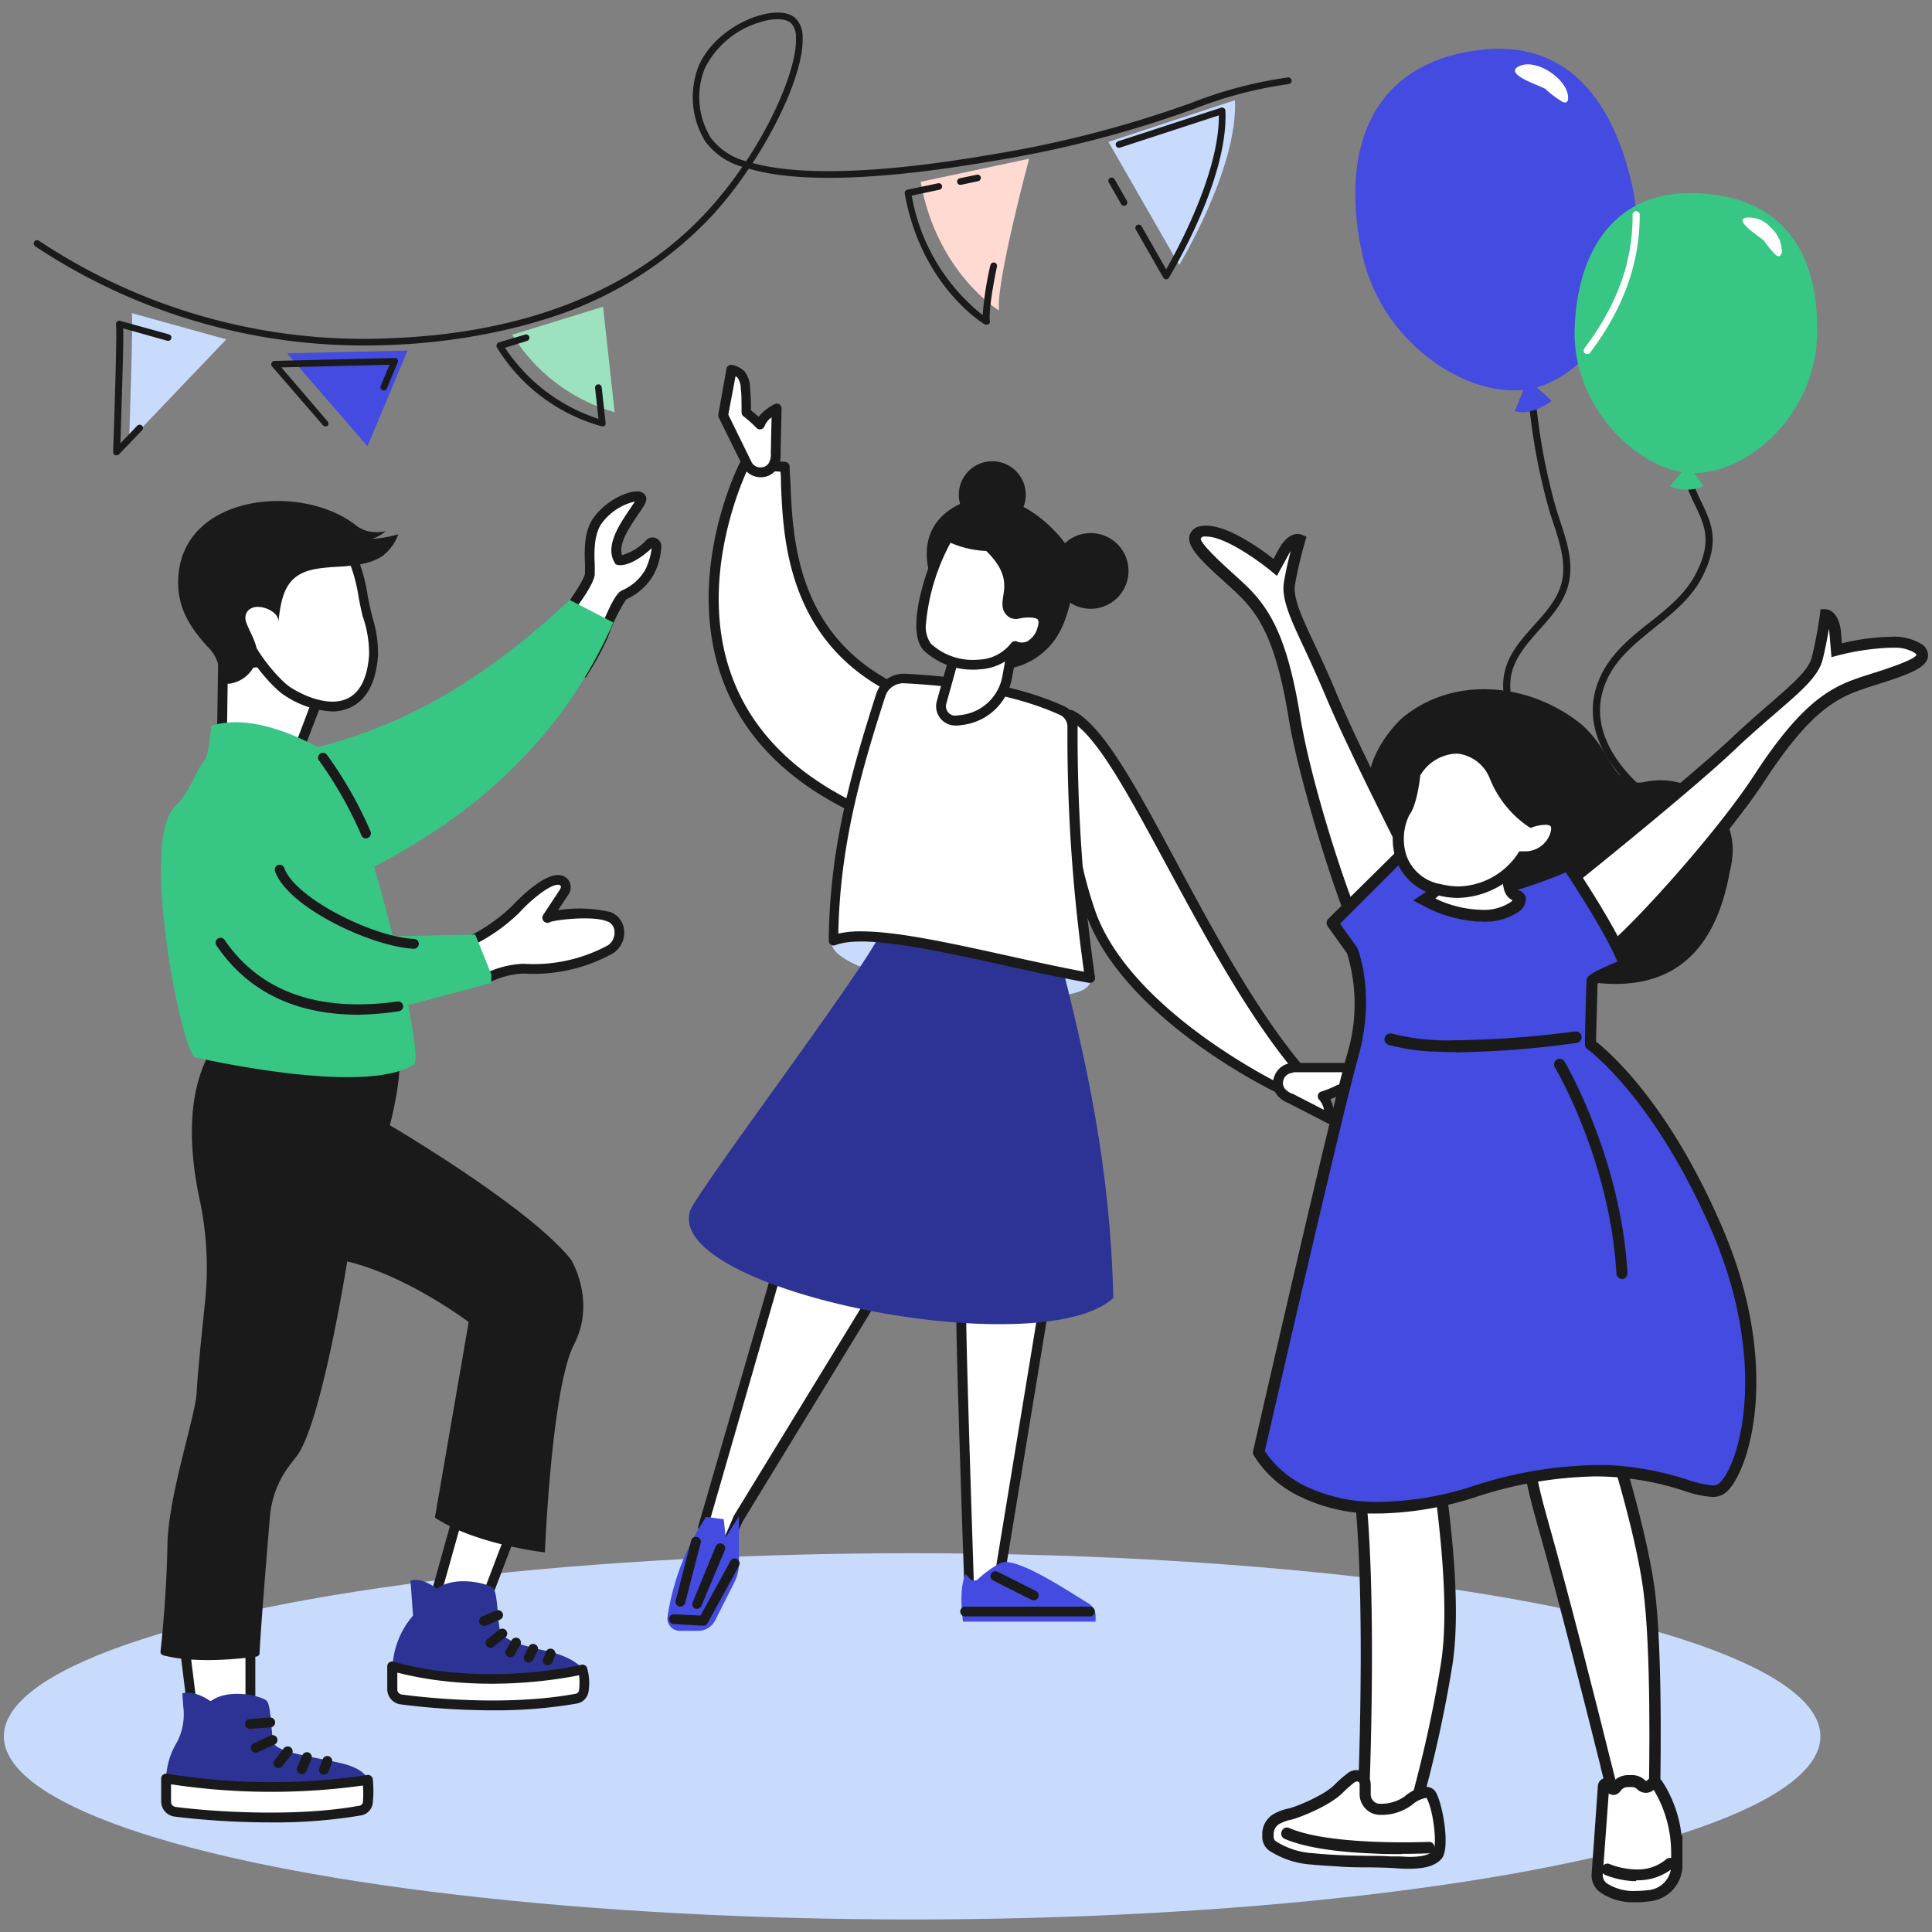 <svg xmlns="http://www.w3.org/2000/svg" viewBox="0 0 251 251"><rect x="0" y="0" width="251" height="251" fill="#808080" stroke="none"/><defs><style>.cls-1{fill:#c8dbfd;}.cls-2{fill:#1a1a1a;}.cls-3{fill:#434be0;}.cls-4{fill:#9ce2bf;}.cls-5{fill:#ffdad2;}.cls-6{fill:#fff;}.cls-7{fill:#38c685;}.cls-8{fill:#2d3394;}.cls-9{fill:none;stroke:#c8dbfd;stroke-miterlimit:10;opacity:0;}</style></defs><g id="Layer_2" data-name="Layer 2"><g id="Layer_1-2" data-name="Layer 1"><ellipse class="cls-1" cx="118.5" cy="225.58" rx="118" ry="23.79"/><g id="_School_celebration_party" data-name=" School celebration party"><path class="cls-2" d="M70.18,41.66c-.74.23-1.48.44-2.23.64a80.7,80.7,0,0,1-18.7,2.56A77.14,77.14,0,0,1,4.58,32a.43.43,0,1,1,.47-.73A76.24,76.24,0,0,0,49.22,44c7-.24,28.39-1,42.67-16.57a50.92,50.92,0,0,0,4.55-5.76,9,9,0,0,1-4.83-3.33,11,11,0,0,1-.84-9.77c1.6-3.69,5.56-6.08,8.57-6.74,1.77-.38,3.19-.2,4,.53a3.37,3.37,0,0,1,.93,2.45c.18,3.75-2.55,10.33-6.49,16.37,6.2,1.71,16.85,1.35,31.13-1.12a144.24,144.24,0,0,0,25.91-6.71,55.42,55.42,0,0,1,12.5-3.29.44.44,0,0,1,.48.38.43.43,0,0,1-.37.48,54.11,54.11,0,0,0-12.32,3.24,144,144,0,0,1-26.05,6.75c-14.71,2.54-25.46,2.88-31.78,1A51.92,51.92,0,0,1,92.53,28,49.49,49.49,0,0,1,70.18,41.66ZM98.72,2.89a11.71,11.71,0,0,0-7.16,6,10.06,10.06,0,0,0,.78,9,8.35,8.35,0,0,0,4.6,3.06c4.14-6.27,6.63-12.77,6.47-16.08A2.58,2.58,0,0,0,102.76,3c-.58-.53-1.76-.65-3.23-.33C99.27,2.73,99,2.8,98.72,2.89Z"/><path class="cls-1" d="M17.12,40.68c.23.06-.35,16.64-.35,16.64L29.4,44.09Z"/><polygon class="cls-3" points="37.3 45.91 47.74 57.97 52.95 45.54 37.3 45.91"/><path class="cls-4" d="M66.55,43.49l11.8-3.64,1.5,13.7A23.11,23.11,0,0,1,66.55,43.49Z"/><path class="cls-5" d="M119.61,23.62l14.09-3S129.3,37,129.8,40.34C129.8,40.34,121.73,35.48,119.61,23.62Z"/><path class="cls-1" d="M144,18.43l9.19,16s7.67-12.59,7.25-21.41Z"/><path class="cls-2" d="M15.25,59.13a.41.41,0,0,1-.29,0,.43.43,0,0,1-.26-.42c.22-6.17.49-15.55.38-16.46a.44.44,0,0,1,0-.28.43.43,0,0,1,.53-.29l6.34,1.76a.42.42,0,0,1,.3.53.43.43,0,0,1-.53.3L16,42.66c.05,1,0,3.18-.14,7.78-.08,2.81-.17,5.64-.22,7.16l2.2-2.3a.44.44,0,0,1,.61,0,.43.43,0,0,1,0,.61l-3,3.13A.45.45,0,0,1,15.25,59.13Zm.11-16.63Zm0,0Zm-.09,0,.09,0Z"/><path class="cls-2" d="M42.42,55.38a.45.45,0,0,1-.46-.13L35.34,47.6a.43.43,0,0,1,.32-.71l15.64-.38a.44.44,0,0,1,.36.19.4.4,0,0,1,0,.41l-1.4,3.36a.44.44,0,0,1-.57.23.43.43,0,0,1-.23-.56l1.15-2.75-14.06.34,6,7a.43.43,0,0,1,0,.6A.46.46,0,0,1,42.42,55.38Z"/><path class="cls-2" d="M78.34,55.37a.41.41,0,0,1-.22,0A23.26,23.26,0,0,1,64.54,45.12a.47.47,0,0,1,0-.38.43.43,0,0,1,.28-.26l3.37-1a.43.43,0,1,1,.25.82l-2.83.88a23.05,23.05,0,0,0,12.14,9.23l-.44-4a.43.43,0,1,1,.86-.09l.51,4.64a.44.44,0,0,1-.14.37A.51.51,0,0,1,78.34,55.37Z"/><path class="cls-2" d="M127.09,23.54h0l-2.23.47a.43.43,0,0,1-.51-.33.45.45,0,0,1,.34-.52l2.22-.46a.43.43,0,0,1,.51.33A.44.44,0,0,1,127.09,23.54Z"/><path class="cls-2" d="M128.29,42.15a.4.4,0,0,1-.35,0c-.34-.2-8.27-5.09-10.4-17a.44.44,0,0,1,.34-.5l4-.84a.43.43,0,0,1,.51.33.44.44,0,0,1-.33.51l-3.61.76a25.39,25.39,0,0,0,9.22,15.53,41.75,41.75,0,0,1,1-6.5.43.43,0,0,1,.51-.33.42.42,0,0,1,.34.51c-.95,4.63-1,6.42-.92,7.11a.44.44,0,0,1-.19.42Z"/><path class="cls-2" d="M146.16,26.72a.44.44,0,0,1-.5-.2l-1.61-2.81a.43.43,0,0,1,.16-.59.44.44,0,0,1,.59.16l1.6,2.81a.43.43,0,0,1-.16.59Z"/><path class="cls-2" d="M151.63,36.28a.27.27,0,0,1-.13,0,.44.44,0,0,1-.37-.21l-3.57-6.25a.43.43,0,0,1,.16-.59.45.45,0,0,1,.59.16l3.2,5.6c1.48-2.59,6.89-12.54,6.84-20l-12.84,4.19h0a.43.43,0,1,1-.26-.82l13.39-4.37a.46.46,0,0,1,.38.06.4.4,0,0,1,.18.33c.42,8.86-7,21.14-7.32,21.66A.4.4,0,0,1,151.63,36.28Z"/><path class="cls-2" d="M197.79,96.65a.48.48,0,0,1-.43-.28c-1.4-3.13-2.6-6.2-1.84-9.25.59-2.33,2.21-4.14,3.78-5.89s3-3.35,3.55-5.41c.69-2.59-.21-5.33-1.09-8-.14-.41-.27-.82-.4-1.22a79,79,0,0,1-2.78-14.9.46.46,0,0,1,.4-.51.45.45,0,0,1,.51.4,78.37,78.37,0,0,0,2.75,14.73l.39,1.21c.93,2.78,1.88,5.65,1.11,8.51-.61,2.28-2.21,4.06-3.75,5.78s-3,3.4-3.57,5.5c-.69,2.76.45,5.67,1.79,8.66a.47.47,0,0,1-.24.61A.58.58,0,0,1,197.79,96.65Z"/><path class="cls-2" d="M218.63,107.21a.53.53,0,0,1-.24-.06A34.69,34.69,0,0,1,211.7,102c-2.62-2.56-6.6-7.79-3.83-14,1.31-2.91,3.72-5,6.28-7l.08-.06c2.33-1.84,4.74-3.75,6.11-6.45,2.11-4.14,1.14-6.2-.09-8.8a18.53,18.53,0,0,1-1.78-5.24.45.45,0,0,1,.38-.52.46.46,0,0,1,.53.38,17.47,17.47,0,0,0,1.71,5c1.28,2.72,2.39,5.06.08,9.61-1.47,2.88-4,4.85-6.37,6.75l-.07.06c-2.48,2-4.79,3.94-6,6.66-2.55,5.69,1.17,10.56,3.62,13a33.59,33.59,0,0,0,6.52,5,.47.47,0,0,1,.17.63A.46.46,0,0,1,218.63,107.21Z"/><path class="cls-3" d="M212.05,24.12c2.69,12-4.39,24.13-12.64,26.27-7.7,2-19.7-5.18-22.39-17.19s0-23.41,12.65-26.27C202.64,4,209.36,12.12,212.05,24.12Z"/><path class="cls-3" d="M198,50.43l-1.2,3c1.47.37,3.08-.12,4.8-1.35l-2.46-2.21Z"/><path class="cls-6" d="M201.1,9.17c1.06.65,2.41,1.83,2.6,3.24.08.58,0,1.11-.71.83a16,16,0,0,1-2.26-1.71c-.57-.38-5.23-1.82-3.54-2.84C198.37,8,200,8.52,201.1,9.17Z"/><path class="cls-7" d="M236.06,43.76c-.3,10-8.88,17.91-16.29,17.69-6.92-.21-15.5-8.61-15.2-18.64s5.06-18.35,16.3-17.69C232.44,25.8,236.37,33.73,236.06,43.76Z"/><path class="cls-7" d="M218.61,61.16l-1.65,2a5.4,5.4,0,0,0,4.34,0l-1.6-2.3Z"/><path class="cls-6" d="M230,29.52a4.32,4.32,0,0,1,1.5,3.13c-.06.47-.28.86-.78.49a13.23,13.23,0,0,1-1.54-1.86c-.4-.43-4-2.63-2.37-3A3.72,3.72,0,0,1,230,29.52Z"/><path class="cls-6" d="M206.21,46a.46.46,0,0,1-.37-.74c4.26-5.63,6.31-11.31,6.26-17.35a.47.47,0,0,1,.46-.47h0a.47.47,0,0,1,.47.46c0,6.25-2.07,12.11-6.45,17.92A.47.47,0,0,1,206.21,46Z"/><path class="cls-1" d="M141.61,127.62c-.37,2.23-9.15,2.5-18,1.07s-15.9-4.06-15.53-6.3,8-3.22,16.84-1.79S142,125.38,141.61,127.62Z"/><path class="cls-6" d="M124.92,170.6c-.24.15,1,36,1,36l3.73-.6,5.83-35.42Z"/><path class="cls-2" d="M125.93,207.26a.6.6,0,0,1-.4-.15.6.6,0,0,1-.23-.47c0-.09-.32-9.07-.6-17.95-.16-5.22-.29-9.39-.36-12.38-.15-6-.15-6,.24-6.25a.67.67,0,0,1,.34-.1h10.57a.62.62,0,0,1,.49.23.63.63,0,0,1,.14.51l-5.83,35.42a.64.64,0,0,1-.52.53l-3.73.6Zm-.4-36c0,3.41.57,21.79,1,34.64l2.56-.42,5.63-34.22Z"/><path class="cls-3" d="M142.33,210.68H125.11s-.64-4.28.36-6.19l.53.61a.76.76,0,0,0,1.07.05,13.57,13.57,0,0,1,2.92-2.09c2-.92,8.77,3.65,11.35,5.2a2,2,0,0,1,1,1.74Z"/><path class="cls-2" d="M141.52,210H125.47a.64.64,0,1,1,0-1.27h16.05a.64.64,0,1,1,0,1.27Z"/><path class="cls-2" d="M134.3,207.91a.59.59,0,0,1-.29-.07l-5-2.51a.64.64,0,0,1,.58-1.14l5,2.51a.65.65,0,0,1,.28.86A.65.65,0,0,1,134.3,207.91Z"/><polygon class="cls-6" points="112.92 169.53 95.87 197.41 93.89 201.97 91.34 198.42 102 161.64 112.92 169.53"/><path class="cls-2" d="M93.89,202.61a.64.64,0,0,1-.52-.27l-2.55-3.55a.67.67,0,0,1-.09-.55l10.66-36.77a.62.62,0,0,1,.4-.43.63.63,0,0,1,.58.09L113.3,169a.64.64,0,0,1,.17.85l-17,27.84-2,4.52a.63.63,0,0,1-.52.38ZM92,198.3l1.71,2.38,1.54-3.53a.3.3,0,0,1,0-.08l16.74-27.37-9.71-7Z"/><path class="cls-3" d="M96,203.07V197l-1.73,2.74-.24-2.37-2.3-.3a31.87,31.87,0,0,0-5,12.92,1.62,1.62,0,0,0,1.59,1.89h2.38a2.49,2.49,0,0,0,2.18-1.31l2.53-5A5.58,5.58,0,0,0,96,203.07Z"/><path class="cls-2" d="M90.58,209a.69.69,0,0,1-.24,0,.64.64,0,0,1-.34-.84l3-7.29a.64.64,0,0,1,1.18.49l-3.06,7.29A.64.64,0,0,1,90.58,209Z"/><path class="cls-2" d="M88.4,208.72l-.16,0a.65.65,0,0,1-.46-.78l2-7.73a.64.64,0,1,1,1.23.32l-2,7.73A.64.64,0,0,1,88.4,208.72Z"/><path class="cls-2" d="M91.38,211.21h0L87.52,211a.65.65,0,0,1-.61-.67.63.63,0,0,1,.67-.6l3.43.16,3.88-7.08a.63.63,0,0,1,.86-.26.64.64,0,0,1,.26.87l-4.07,7.44A.65.65,0,0,1,91.38,211.21Z"/><path class="cls-8" d="M114.5,120.64c1.17.9-24.09,34.19-24.86,36.71-3.18,10.43,45.53,20,55,11.28-.38-16.47-3.3-30.28-7.38-45.93Z"/><path class="cls-6" d="M126.06,100.84,124,96.31c-1.58-3.46-5.28-5.41-8.63-7.22-13.89-7.51-13-22.09-13.4-28.41l-5.24-.37s-16,31.35,15.88,45.38Z"/><path class="cls-2" d="M112.61,106.33a.58.58,0,0,1-.26-.06C102.84,102.09,96.6,96,93.78,88.05c-4.84-13.59,2.08-27.44,2.38-28a.64.64,0,0,1,.61-.34L102,60a.64.64,0,0,1,.59.6c0,.62.07,1.33.1,2.11.29,7.17.77,19.18,13,25.78l.19.1c3.31,1.79,7.08,3.82,8.71,7.42l2.06,4.53a.65.65,0,0,1,0,.51.59.59,0,0,1-.37.35l-13.45,4.85A.78.78,0,0,1,112.61,106.33ZM97.12,61C96.05,63.29,90.75,75.77,95,87.63c2.68,7.5,8.61,13.34,17.65,17.37l12.56-4.52-1.77-3.9c-1.46-3.21-4.87-5-8.16-6.83l-.19-.1c-12.84-6.94-13.36-19.89-13.63-26.85,0-.54,0-1-.07-1.52Z"/><path class="cls-6" d="M97.07,60.22,94,53.91,95,48a2.59,2.59,0,0,1,1.24.64,3.59,3.59,0,0,1,.61,1.81c.11.56.12,3.15.12,3.15a14.78,14.78,0,0,1,1.75,1.56c.39-1.24,2.18-2.09,2.18-2.09l-.13,5.79a3,3,0,0,1-.17,1.3A1.94,1.94,0,0,1,97.07,60.22Z"/><path class="cls-2" d="M98.83,62a2.58,2.58,0,0,1-2.34-1.45l-3.11-6.3a.69.69,0,0,1-.06-.4l1.06-5.93a.61.61,0,0,1,.26-.41.63.63,0,0,1,.48-.1,3.17,3.17,0,0,1,1.6.83,3.59,3.59,0,0,1,.72,1.9l0,.23a28.36,28.36,0,0,1,.12,2.94c.23.18.57.46,1,.83a6.18,6.18,0,0,1,2.06-1.62.67.67,0,0,1,.63,0,.66.66,0,0,1,.29.55l-.13,5.76a3.44,3.44,0,0,1-.22,1.55A2.48,2.48,0,0,1,99,62Zm-4.21-8.13,3,6.12h0a1.28,1.28,0,0,0,1.25.73A1.19,1.19,0,0,0,100,59.9a2.19,2.19,0,0,0,.14-1,.2.2,0,0,1,0-.07l.1-4.61a2.58,2.58,0,0,0-.9,1.12.66.66,0,0,1-.47.43.62.62,0,0,1-.6-.19,15.56,15.56,0,0,0-1.67-1.49.64.64,0,0,1-.26-.51c0-1,0-2.67-.1-3,0-.08,0-.17,0-.26a2.61,2.61,0,0,0-.41-1.24,1.15,1.15,0,0,0-.27-.21Z"/><path class="cls-6" d="M168.66,138.76c-12.76-15.31-22.24-42.11-29.54-45.88a55.42,55.42,0,0,0,2.67,25.92c4.89,13.17,24.12,22.46,24.12,22.46Z"/><path class="cls-2" d="M165.91,141.9a.67.67,0,0,1-.28-.06c-.8-.39-19.51-9.56-24.44-22.82a56.53,56.53,0,0,1-2.7-26.25.62.62,0,0,1,.34-.46.66.66,0,0,1,.58,0c4,2,8.4,10.32,13.54,19.9,4.73,8.82,10.1,18.82,16.2,26.14a.63.63,0,0,1-.06.88l-2.75,2.5A.65.65,0,0,1,165.91,141.9ZM139.61,94a55.66,55.66,0,0,0,2.78,24.63c4.37,11.76,20.7,20.52,23.41,21.91l2-1.8c-6-7.37-11.29-17.19-16-25.88S143.06,96.49,139.61,94Z"/><path class="cls-6" d="M168,138.74l7,0,4.87,3.54a2.49,2.49,0,0,1-1.11.84,3.69,3.69,0,0,1-1.9-.25c-.54-.15-2.87-1.27-2.87-1.27a14.93,14.93,0,0,1-2.18.88,4.61,4.61,0,0,1,.93,2.88l-5.15-2.65a2.77,2.77,0,0,1-1.09-.72A1.94,1.94,0,0,1,168,138.74Z"/><path class="cls-2" d="M172.76,146a.59.59,0,0,1-.29-.07l-5.13-2.64a3.46,3.46,0,0,1-1.29-.87,2.48,2.48,0,0,1-.44-2.71A2.58,2.58,0,0,1,168,138.1l7,0a.58.58,0,0,1,.38.12l4.87,3.55a.6.6,0,0,1,.25.42.58.58,0,0,1-.12.47,3.08,3.08,0,0,1-1.44,1.07,3.55,3.55,0,0,1-2-.18l-.23-.06c-.49-.14-2-.85-2.7-1.18-.26.12-.66.3-1.17.5a6.12,6.12,0,0,1,.56,2.56.64.64,0,0,1-.64.63ZM168,139.38a1.31,1.31,0,0,0-1.21.8,1.22,1.22,0,0,0,.21,1.34,2.38,2.38,0,0,0,.85.56l.06,0,4.1,2.11a2.58,2.58,0,0,0-.61-1.3.66.66,0,0,1-.18-.61.61.61,0,0,1,.43-.46,14.19,14.19,0,0,0,2.07-.85.64.64,0,0,1,.57,0c.88.43,2.42,1.14,2.77,1.24l.25.07a2.66,2.66,0,0,0,1.3.18,1.15,1.15,0,0,0,.31-.16l-4.09-3-6.83,0Zm0-.64Z"/><path class="cls-6" d="M114.44,90.32c-3,9.22-6,19.45-6.14,31.87,5.26-2.1,21.42,2.77,33.3,4.86a219.37,219.37,0,0,1-2.27-32.59A2.32,2.32,0,0,0,138,92.32c-5.47-2.48-12.43-3.74-20.43-4.16A3.12,3.12,0,0,0,114.44,90.32Z"/><path class="cls-2" d="M141.6,127.69h-.11c-3.42-.6-7.24-1.44-10.94-2.26-9.06-2-18.44-4.06-22-2.64a.64.64,0,0,1-.6-.07.66.66,0,0,1-.28-.53c.1-12.18,3-22.11,6.17-32.06h0a3.76,3.76,0,0,1,3.77-2.6c8.64.46,15.4,1.84,20.65,4.22A3,3,0,0,1,140,94.46a219.79,219.79,0,0,0,2.26,32.5.64.64,0,0,1-.18.55A.63.63,0,0,1,141.6,127.69ZM111.9,121c4.68,0,11.65,1.54,18.93,3.14,3.37.75,6.85,1.51,10,2.1a218.22,218.22,0,0,1-2.15-31.82,1.69,1.69,0,0,0-1-1.55c-5.1-2.31-11.71-3.66-20.19-4.1a2.46,2.46,0,0,0-2.48,1.71c-3.09,9.61-5.88,19.2-6.1,30.81A12.86,12.86,0,0,1,111.9,121Z"/><path class="cls-2" d="M130.52,86.94a9.28,9.28,0,0,0,7.23-5c1.84-3.62,2.12-8.52,1.2-10.42s-7.48-9.68-14.61-5.86-2.4,11.87-2.4,11.87Z"/><circle class="cls-2" cx="141.7" cy="74.16" r="4.92" transform="translate(-4.45 9.21) rotate(-3.66)"/><path class="cls-2" d="M132.36,66.93a4.35,4.35,0,1,0-6.1.79A4.36,4.36,0,0,0,132.36,66.93Z"/><path class="cls-6" d="M131.85,82.42l-1,5.5a6.81,6.81,0,0,1-5.22,5.48,9.47,9.47,0,0,1-1.43.2,1.85,1.85,0,0,1-1.88-2.34l1.89-6.81Z"/><path class="cls-2" d="M124.07,94.25a2.44,2.44,0,0,1-1.89-.91,2.5,2.5,0,0,1-.47-2.25l1.89-6.82a.64.64,0,0,1,.45-.44l7.64-2a.63.63,0,0,1,.6.14.64.64,0,0,1,.19.59l-1,5.5a7.45,7.45,0,0,1-5.72,6,11.65,11.65,0,0,1-1.51.21Zm.66-9.28-1.79,6.46a1.21,1.21,0,0,0,.23,1.1,1.17,1.17,0,0,0,1,.44,10.64,10.64,0,0,0,1.33-.19,6.18,6.18,0,0,0,4.74-5l.82-4.51Z"/><path class="cls-6" d="M123.38,69.77c-.72-.32-5.65,11.5-2.88,14.29s8.89,3.32,11.38-.16c0,0,2.37,1,3.51-2.23,1-2.76-2.19-2.22-3.18-2a.89.89,0,0,1-.58-.05h0c-2.22-1.32,2-3.93-3.2-8.79A12,12,0,0,1,123.38,69.77Z"/><path class="cls-2" d="M126.48,87a9.29,9.29,0,0,1-6.43-2.46c-2.8-2.82,1-12.71,2.39-14.73.15-.21.59-.86,1.2-.59h0a11.31,11.31,0,0,0,4.75,1,.7.7,0,0,1,.48.18c3.39,3.18,3,5.57,2.78,7.15-.15,1-.15,1.26.27,1.53h.14c1-.23,2.85-.49,3.71.48a2.21,2.21,0,0,1,.22,2.34,4.05,4.05,0,0,1-2.08,2.58,3.09,3.09,0,0,1-1.79.18,7,7,0,0,1-4.88,2.3C127,87,126.73,87,126.48,87Zm-3-16.46a27.26,27.26,0,0,0-3.17,10.37,3.8,3.8,0,0,0,.64,2.73,8.07,8.07,0,0,0,6.19,2.06,5.59,5.59,0,0,0,4.22-2.14.65.65,0,0,1,.78-.21,1.71,1.71,0,0,0,1.27,0,2.89,2.89,0,0,0,1.38-1.82c.1-.3.24-.84,0-1.07s-1.28-.36-2.47-.08a1.58,1.58,0,0,1-1-.1l-.06,0c-1.24-.74-1.07-1.86-.92-2.84.22-1.44.49-3.22-2.21-5.86A13,13,0,0,1,123.48,70.51Z"/><polygon class="cls-6" points="56.01 209.42 59.63 196.41 67.01 197.6 63.06 207.97 56.01 209.42"/><path class="cls-2" d="M55.11,210.25l4.06-14.56,8.71,1.4-4.35,11.44Zm5-13.11L56.9,208.58l5.69-1.16,3.54-9.31Z"/><polygon class="cls-6" points="24.95 221.65 23.99 214.01 32.53 214.12 32.53 221.59 24.95 221.65"/><path class="cls-2" d="M24.38,222.29l-1.11-8.93,9.9.13v8.74Zm.34-7.63.79,6.35,6.38,0v-6.21Z"/><path class="cls-2" d="M51.4,134.44s1.61,2.43-.75,11.75c0,0,18.16,10.64,23.56,17.49,0,0,3.28,5.37.36,11s-3.78,27-3.78,27-9-1-14.29-4.52l4.39-25.4s-7.92-6-15.78-7.88c0,0-3.37,21.31-6.63,25.39-.35.43-.66.84-.95,1.23A12.79,12.79,0,0,0,35.07,197c-.43,5.16-1.23,15-1.35,17.77a.45.45,0,0,1-.39.44c-1.6.23-7.86,1-12.16-.17a.47.47,0,0,1-.32-.5c.24-2,.8-7.89.9-13.77.11-6.62,3.7-16.84,3.81-20,.07-1.75.58-6.85,1.06-11.44a42.69,42.69,0,0,0-.69-13.53c-1.06-4.93-1.86-12.22.76-17.93l.9-2.81Z"/><path class="cls-8" d="M53.33,205.35l.33,4.55A10.93,10.93,0,0,0,51,216.47s12.52,3.48,24.73.41c0,0-1-1.57-4.72-2.39s-5.77-1.5-6.07-2.78-.3-4.64-.82-5.31-5-1.8-7.34,0C56.75,206.4,54.92,204.9,53.33,205.35Z"/><path class="cls-6" d="M75.86,219.62a6.86,6.86,0,0,0-.16-2.74S63.38,220,51,216.47v3a1.31,1.31,0,0,0,1.13,1.3c3.39.44,13.73,1.56,22.78-.11A1.21,1.21,0,0,0,75.86,219.62Z"/><path class="cls-2" d="M64,222.2a94.48,94.48,0,0,1-12-.78,2,2,0,0,1-1.69-1.93v-3a.63.63,0,0,1,.25-.51.63.63,0,0,1,.56-.1c12.11,3.39,24.28.43,24.4.4a.63.63,0,0,1,.75.4,7.09,7.09,0,0,1,.2,3A1.86,1.86,0,0,1,75,221.31,61.76,61.76,0,0,1,64,222.2Zm-12.38-4.9v2.19a.67.67,0,0,0,.58.66c3,.4,13.52,1.57,22.58-.1a.55.55,0,0,0,.45-.5h0a8.13,8.13,0,0,0,0-1.91C72.61,218.19,62.18,220,51.61,217.3Z"/><path class="cls-2" d="M71.17,216.32a.59.59,0,0,1-.23,0,.64.64,0,0,1-.36-.83l.35-.9a.63.63,0,0,1,.82-.36.65.65,0,0,1,.37.83l-.35.9A.64.64,0,0,1,71.17,216.32Z"/><path class="cls-2" d="M68.69,216a.59.59,0,0,1-.29-.07.65.65,0,0,1-.29-.86l.58-1.15a.64.64,0,0,1,.86-.28.63.63,0,0,1,.28.85l-.57,1.15A.65.65,0,0,1,68.69,216Z"/><path class="cls-2" d="M66.28,215.31a.62.62,0,0,1-.32-.09.64.64,0,0,1-.22-.87l.75-1.28a.65.65,0,0,1,.88-.22.64.64,0,0,1,.22.87L66.83,215A.64.64,0,0,1,66.28,215.31Z"/><path class="cls-2" d="M63.73,214.08a.64.64,0,0,1-.4-1.14l1.53-1.21a.64.64,0,1,1,.8,1l-1.54,1.21A.62.62,0,0,1,63.73,214.08Z"/><path class="cls-2" d="M62.89,211.24a.64.64,0,0,1-.25-1.23l1.82-.77a.64.64,0,1,1,.5,1.18l-1.82.77A.79.79,0,0,1,62.89,211.24Z"/><path class="cls-8" d="M23.69,220l.12,1.72a7.83,7.83,0,0,1-.81,4.61,9.63,9.63,0,0,0-1.42,4.77s14,3.24,26.17.17c0,0,0-1.44-3.69-2.26s-8.24-1.39-8.54-2.66-.3-4.64-.82-5.32-5-1.79-7.34,0C27.36,221,25.28,219.51,23.69,220Z"/><path class="cls-6" d="M47.79,234.16a14.35,14.35,0,0,0,0-2.93,84.08,84.08,0,0,1-26.17-.17v3a1.3,1.3,0,0,0,1.13,1.3c3.39.45,15,1.51,24.1-.16A1.22,1.22,0,0,0,47.79,234.16Z"/><path class="cls-2" d="M35.1,236.76A103.05,103.05,0,0,1,22.63,236a2,2,0,0,1-1.69-1.94v-3a.64.64,0,0,1,.22-.48.7.7,0,0,1,.52-.15,84.19,84.19,0,0,0,26,.18.61.61,0,0,1,.49.1.65.65,0,0,1,.26.42,14.66,14.66,0,0,1,0,3.1h0a1.86,1.86,0,0,1-1.49,1.62A67.28,67.28,0,0,1,35.1,236.76Zm-12.88-4.95v2.27a.67.67,0,0,0,.58.67c4.64.61,15.61,1.37,23.9-.16a.55.55,0,0,0,.45-.5h0a13.26,13.26,0,0,0,0-2.12A86.92,86.92,0,0,1,22.22,231.81Z"/><path class="cls-2" d="M42.09,230.54a.57.57,0,0,1-.22,0,.64.64,0,0,1-.38-.82l.42-1.13a.64.64,0,1,1,1.2.44l-.42,1.14A.65.65,0,0,1,42.09,230.54Z"/><path class="cls-2" d="M39.21,230.49a.69.69,0,0,1-.24-.05.65.65,0,0,1-.35-.84L39.3,228a.64.64,0,0,1,1.18.49l-.68,1.63A.64.64,0,0,1,39.21,230.49Z"/><path class="cls-2" d="M36.18,229.7a.61.61,0,0,1-.39-.13.64.64,0,0,1-.11-.9l1.19-1.54a.66.66,0,0,1,.9-.11.64.64,0,0,1,.11.9l-1.2,1.53A.6.6,0,0,1,36.18,229.7Z"/><path class="cls-2" d="M33.22,227.7a.64.64,0,0,1-.58-.38.63.63,0,0,1,.32-.84l2.19-1a.63.63,0,0,1,.84.31.64.64,0,0,1-.32.85l-2.19,1A.58.58,0,0,1,33.22,227.7Z"/><path class="cls-2" d="M32.49,224.61a.64.64,0,0,1-.05-1.28l2.68-.2a.64.64,0,0,1,.1,1.27l-2.68.21Z"/><polygon class="cls-6" points="40.96 91.75 38.69 97.67 28.82 96.91 28.97 86.59 38.84 85.38 40.96 91.75"/><path class="cls-2" d="M39.11,98.34,28.17,97.5,28.34,86l10.94-1.34,2.36,7.09Zm-9.64-2,8.79.68,2-5.27L38.4,86.07l-8.8,1.08Z"/><path class="cls-6" d="M45.44,71.54c1.34,2.48,1.64,5.74,2.28,8.3a17.29,17.29,0,0,1,.83,5.28c-.15,2.14-.75,4.66-2.66,5.91C42.7,93.13,38,90.36,37,89.62s-7.51-6.93-6.72-14.34c.56-5.15,7.77-9,12.33-6.62A6.73,6.73,0,0,1,45.44,71.54Z"/><path class="cls-2" d="M43.14,92.43a12.27,12.27,0,0,1-6.48-2.3c-1.58-1.16-7.77-7.48-7-14.92a9.1,9.1,0,0,1,5.06-6.68,8.84,8.84,0,0,1,8.2-.44,7.38,7.38,0,0,1,3,3.15h0a22,22,0,0,1,1.85,6.16c.16.81.31,1.57.49,2.29l.14.55a15.73,15.73,0,0,1,.71,4.93c-.22,3.1-1.21,5.25-2.95,6.39A5.5,5.5,0,0,1,43.14,92.43ZM39.51,68.55a8.89,8.89,0,0,0-4.16,1.11A7.86,7.86,0,0,0,31,75.35c-.74,6.88,5.25,12.86,6.46,13.75s5.42,3.17,8.12,1.4c1.39-.92,2.18-2.74,2.37-5.42a14.55,14.55,0,0,0-.67-4.53L47.1,80c-.18-.75-.34-1.53-.5-2.36a21,21,0,0,0-1.72-5.8h0a6.17,6.17,0,0,0-2.53-2.62A6,6,0,0,0,39.51,68.55Z"/><path class="cls-2" d="M47.76,69a5.18,5.18,0,0,0,2.35,0,4.4,4.4,0,0,1-1.82,1,14.49,14.49,0,0,0,3.46-.59,6.18,6.18,0,0,1-2.11,2.86,6.82,6.82,0,0,1-2,.85c-2.32.67-4.83.36-7.18.92-3.46.84-3.93,3.58-4.3,6.82.14-1.18-1.49-1.95-2.41-2-1.25-.15-2.2.74-1.76,2,.54,1.51,1.68,3,1.37,4.74a4.26,4.26,0,0,1-3.46,3.21c-.83.14-1.32-.42-1.45-1.21-.07-.46,0-.94-.13-1.39a5.18,5.18,0,0,0-1.41-2.26c-2.29-2.53-3.84-5-3.76-8.56.27-11.2,16-12.75,23.1-7.13A4,4,0,0,0,47.76,69Z"/><path class="cls-6" d="M68,125.85a11.71,11.71,0,0,0-4.91,1.32c-1.42.65-3.78-4.1-2.92-4.47A23.18,23.18,0,0,0,67,118.14s5.09-5.5,6.41-3.31a1.18,1.18,0,0,1-.2,1.18l-2.14,3.26c.18-.31,5.86-1.08,8-.16,0,0,0,0,.08,0a2.45,2.45,0,0,1,.14,4.25A20.72,20.72,0,0,1,68,125.85Z"/><path class="cls-2" d="M62.8,127.87a1.85,1.85,0,0,1-1.06-.39c-1.2-.87-2.52-3.37-2.39-4.54a1,1,0,0,1,.56-.82,22.59,22.59,0,0,0,6.63-4.43c.65-.69,4-4.22,6.15-4a1.61,1.61,0,0,1,1.27.81,1.73,1.73,0,0,1-.21,1.86l-1.25,1.89a17.84,17.84,0,0,1,6.66.21,1.05,1.05,0,0,1,.24.06A2.8,2.8,0,0,1,81.09,121a3.17,3.17,0,0,1-1.5,2.88A21.27,21.27,0,0,1,68,126.48a11,11,0,0,0-4.63,1.27A1.24,1.24,0,0,1,62.8,127.87Zm-2.18-4.67a6.31,6.31,0,0,0,1.81,3.2c.22.17.36.2.39.19A12.19,12.19,0,0,1,68,125.21h0A20.24,20.24,0,0,0,79,122.8a2,2,0,0,0,.84-1.72,1.5,1.5,0,0,0-.81-1.33.76.76,0,0,1-.2-.06c-1.76-.75-6.57-.2-7.34.09a.65.65,0,0,1-.73,0,.66.66,0,0,1-.22-.87s0,0,0,0h0l2.15-3.26c.19-.29.2-.48.18-.5a.35.35,0,0,0-.3-.2c-1.09-.11-3.64,2-5.09,3.61A23.41,23.41,0,0,1,60.62,123.2Z"/><path class="cls-6" d="M78.42,82.51s1.8-4.7,2.6-5.17a7.4,7.4,0,0,0,3.38-3,8.29,8.29,0,0,0,.9-3.45.52.52,0,0,0-.85-.33c-2.7,2.55-4,2.22-4,2.22-1.66-2.71,3.26-7.34,2.87-8.06s-3.7.3-5.63,2.88c-1.49,2-1,5.41-1,6.89,0,1.17-2.84,4.83-2.84,4.83a42.47,42.47,0,0,1-3,3.46,56.07,56.07,0,0,0,5.11,4.37A35,35,0,0,0,78.42,82.51Z"/><path class="cls-2" d="M76.1,88.06l-.56-.42a55.11,55.11,0,0,1-5.17-4.41l-.45-.44.44-.46a41,41,0,0,0,3-3.41C74.6,77.24,76,75.05,76,74.46c0-.29,0-.67,0-1.11-.07-1.74-.17-4.38,1.15-6.14,1.72-2.31,4.48-3.46,5.72-3.36a1.1,1.1,0,0,1,1,.56c.32.58-.12,1.21-1,2.47-1,1.52-2.58,3.77-2.06,5.25a7.2,7.2,0,0,0,3.2-2,1.12,1.12,0,0,1,1.12-.25,1.21,1.21,0,0,1,.79.94,8.69,8.69,0,0,1-1,3.84A7.72,7.72,0,0,1,81.5,77.8l-.16.09A22.37,22.37,0,0,0,79,82.73v0a35.44,35.44,0,0,1-2.54,4.72Zm-4.38-5.31c1.25,1.18,2.6,2.34,4,3.45a32.65,32.65,0,0,0,2.07-3.94c.7-1.83,2-5,2.87-5.47l.16-.09a6.49,6.49,0,0,0,3-2.65,9,9,0,0,0,.85-2.83c-2.67,2.44-4.13,2.24-4.4,2.17L80,73.33l-.14-.23c-1.32-2.15.65-5,1.95-6.94.23-.34.5-.74.68-1A7.4,7.4,0,0,0,78.17,68c-1,1.39-1,3.76-.9,5.33,0,.46,0,.86,0,1.19,0,1.28-2.28,4.31-3,5.2S72.67,81.74,71.72,82.75Z"/><path class="cls-7" d="M74,77.94l5.68,2.93c-6.08,13.85-16.83,24.73-32.52,32.44L37.89,97.8C51.32,95.24,62.89,88.45,74,77.94Z"/><path class="cls-7" d="M53.77,138.28c1.43-.94-4.91-27.39-7.91-33.4-2.17-4.33-2.55-6.79-4.59-7.82-.94-.47-8.13-4.59-13.82-2.77,0,0-.33,3.87-.83,4.44-1.33,1.52-1.75,4-4,6.2-4.38,4.38.84,31.31,2.7,32.43C25.36,137.36,47.39,142.5,53.77,138.28Z"/><path class="cls-2" d="M47.55,108.93a.62.62,0,0,1-.58-.37,51.7,51.7,0,0,0-5.44-9.65.64.64,0,1,1,1-.77A51.57,51.57,0,0,1,48.13,108a.65.65,0,0,1-.32.85A.58.58,0,0,1,47.55,108.93Z"/><path class="cls-7" d="M63.82,127.71l-19.36,5.15a8.6,8.6,0,0,1-7.62-1.43c-6.77-4.56-12-9.88-13.75-12.46l3.42-15.41,16.35,15.66a8.86,8.86,0,0,0,5.77,2.47l13.12-.27,2.09,5.19Z"/><path class="cls-2" d="M53.71,123.26h0c-5.46-.29-16.41-5.4-18-10.13a.64.64,0,0,1,1.21-.4c1.3,3.87,11.46,9,16.85,9.25a.64.64,0,0,1,0,1.28Z"/><path class="cls-2" d="M46.58,131.83c-8.19,0-14.39-3-18.46-9a.64.64,0,0,1,1.06-.72c4.6,6.72,12.16,9.43,22.47,8a.64.64,0,0,1,.72.55.65.65,0,0,1-.55.72A40.34,40.34,0,0,1,46.58,131.83Z"/><path class="cls-6" d="M186.8,189.62c-.4.48,2.73,16.57,1.12,26.71a167.33,167.33,0,0,1-4.31,19.19L171.33,235l5.84-2.38s1.35-32-1.28-43.83S186.8,189.62,186.8,189.62Z"/><path class="cls-2" d="M169.46,235.68l-.12-.66,7.12-2.9c.16-4.18,1.11-32.35-1.28-43.15-.68-3-.39-4.87.87-5.63a2.41,2.41,0,0,1,1.28-.33c3.31,0,8.89,5.05,10,6.06l.51.48-.31.38c0,.5.2,2,.36,3.35.68,5.53,1.95,15.82.78,23.17a166,166,0,0,1-4.33,19.29l-.16.55Zm13.61-.93a168.2,168.2,0,0,0,4.12-18.54c1.14-7.13-.12-17.29-.79-22.75-.26-2.16-.36-3.06-.37-3.55-2.13-1.93-6.52-5.42-8.66-5.42a1.09,1.09,0,0,0-.57.13c-.29.17-.88.91-.19,4,2.61,11.76,1.31,43.7,1.3,44l0,.48-3.11,1.26Z"/><path class="cls-2" d="M176.79,232.36c.12-3.08,1.18-32.39-1.28-43.47-.63-2.86-.4-4.58.72-5.26,2.81-1.68,10,4.93,10.83,5.69l.28.26-.18.23c0,.37.16,1.9.36,3.51.68,5.51,1.94,15.78.78,23.07A167.69,167.69,0,0,1,184,235.64l-.09.29-14.42-.59Zm10.74-16.09c1.14-7.18-.11-17.38-.79-22.85a32.83,32.83,0,0,1-.36-3.66c-2.22-2-7.84-6.59-9.76-5.43-.76.45-.88,2-.35,4.38,2.61,11.75,1.31,43.62,1.29,43.94v.26l-4.36,1.78,10.13.42A167,167,0,0,0,187.53,216.27Z"/><path class="cls-6" d="M175.53,231a16.43,16.43,0,0,0-1.58,1.4c-1.56,1.61-5.54,3.14-6.32,3.31a6.23,6.23,0,0,0-1.85.69,2.26,2.26,0,0,0-1.05,1.9v.38a1.4,1.4,0,0,0,.58,1.17,10.68,10.68,0,0,0,5.16,1.69c4.27.45,8.28.28,11,.47s4.41,0,5.27-1,.1-6.14-.82-7.75a.67.67,0,0,0-.71-.34A4.42,4.42,0,0,0,183,234a6,6,0,0,1-3.69,1.13,2,2,0,0,1-1.92-2c0-.37,0-.77,0-1.17A1.13,1.13,0,0,0,175.53,231Z"/><path class="cls-2" d="M183.06,242.78c-.5,0-1,0-1.65-.06-1-.08-2.22-.1-3.6-.12-1.16,0-2.36,0-3.63-.09s-2.62-.15-3.79-.27a11.4,11.4,0,0,1-5.51-1.82,2.19,2.19,0,0,1-.89-1.8v-.37a3,3,0,0,1,1.4-2.53,6.64,6.64,0,0,1,2.08-.78c.77-.16,4.55-1.66,5.94-3.1a16.74,16.74,0,0,1,1.67-1.47,1.83,1.83,0,0,1,2-.19,1.9,1.9,0,0,1,1,1.71c0,.4,0,.81,0,1.18a1.23,1.23,0,0,0,.35.91,1.13,1.13,0,0,0,.83.36,5.36,5.36,0,0,0,3.19-.92,5.21,5.21,0,0,1,2.63-1.27,1,1,0,0,1,.24,0,1.41,1.41,0,0,1,1.23.71c.92,1.62,1.89,7.31.73,8.63C186.48,242.38,185.18,242.78,183.06,242.78Zm-6.84-11.31a.43.43,0,0,0-.24.08,18.83,18.83,0,0,0-1.51,1.33c-1.73,1.78-5.87,3.34-6.69,3.52a5.4,5.4,0,0,0-1.63.6,1.52,1.52,0,0,0-.68,1.27v.38a.67.67,0,0,0,.27.55,10,10,0,0,0,4.82,1.56c2.59.27,5.08.31,7.28.35,1,0,1.88,0,2.71.07l1,0c.57,0,1.09.06,1.54.06,1.64,0,2.63-.26,3.12-.81s.09-5.09-.88-6.86a3.67,3.67,0,0,0-1.85.89,6.57,6.57,0,0,1-4.19,1.32,2.6,2.6,0,0,1-1.89-.81,2.72,2.72,0,0,1-.76-2c0-.36,0-.75,0-1.14a.4.4,0,0,0-.23-.39A.33.33,0,0,0,176.22,231.47Z"/><path class="cls-2" d="M170.43,241.9a11.07,11.07,0,0,1-5.35-1.76,1.82,1.82,0,0,1-.74-1.51v-.38a2.7,2.7,0,0,1,1.24-2.24,6.29,6.29,0,0,1,2-.73c.82-.18,4.65-1.69,6.12-3.2a16,16,0,0,1,1.63-1.43,1.47,1.47,0,0,1,1.59-.17,1.56,1.56,0,0,1,.85,1.41c0,.4,0,.81,0,1.18a1.59,1.59,0,0,0,.45,1.15,1.48,1.48,0,0,0,1.08.46,5.66,5.66,0,0,0,3.43-1,4.77,4.77,0,0,1,2.45-1.18,1.06,1.06,0,0,1,1.11.52c.94,1.65,1.74,7.13.77,8.23s-2.52,1.35-5.58,1.13c-1-.07-2.24-.09-3.63-.11-1.13,0-2.35,0-3.62-.1S171.72,242,170.43,241.9Zm11.06-.33c2.76.2,4.24-.06,4.95-.87.56-.64.09-5.61-.86-7.28a.3.3,0,0,0-.32-.14,4.07,4.07,0,0,0-2,1,6.36,6.36,0,0,1-4,1.23,2.23,2.23,0,0,1-1.64-.71,2.44,2.44,0,0,1-.67-1.73c0-.36,0-.76,0-1.15a.77.77,0,0,0-.41-.7.72.72,0,0,0-.78.08,16.43,16.43,0,0,0-1.55,1.36c-1.65,1.71-5.74,3.26-6.51,3.42a5.69,5.69,0,0,0-1.73.64,1.86,1.86,0,0,0-.86,1.56v.38a1,1,0,0,0,.41.84,10.43,10.43,0,0,0,5,1.62c2.61.28,5.11.32,7.32.36.95,0,1.87,0,2.7.06Z"/><path class="cls-2" d="M182.11,240.88c-1.28,0-2.54,0-3.75-.08-5.19-.21-9-.85-11.46-1.9a.75.75,0,0,1-.38-1,.72.72,0,0,1,1-.4c3.71,1.61,10.85,1.85,14.78,1.85,2,0,3.41-.06,3.42-.06h0a.75.75,0,0,1,0,1.49c-.16,0-1.59.07-3.64.07Z"/><path class="cls-2" d="M178.38,240.46c3.87.16,7.09,0,7.35,0a.4.4,0,0,0,0-.8c-.13,0-12.84.58-18.35-1.81a.38.38,0,0,0-.51.21.4.4,0,0,0,.2.53C169.89,239.82,174.47,240.3,178.38,240.46Z"/><path class="cls-6" d="M210,234.47c-.22-.58-5.51-22.53-9.73-37.34-3.39-11.91-.94-12.92-.94-12.92l9.13-.49s4.52,13.5,5.78,22.52.72,28.44.72,28.44Z"/><path class="cls-2" d="M209.45,235.2l-.18-.45c-.07-.19-.32-1.15-1.32-5.16v-.06c-1.9-7.57-5.42-21.66-8.42-32.19-3.23-11.33-1.44-13.44-.52-13.82l.12-.05,9.8-.52.18.53c.19.56,4.58,13.82,5.82,22.66s.72,28.36.72,28.56l0,.75Zm4.74-1.3c.09-3.94.36-19.73-.73-27.55s-4.66-19.07-5.57-21.85l-8.31.44c-.29.45-1.27,2.8,1.35,12,3,10.59,6.55,24.71,8.44,32.3l.06.21c.49,2,.88,3.55,1.09,4.32Z"/><path class="cls-2" d="M209.59,234.62c-.07-.17-.37-1.39-1.31-5.11-1.89-7.58-5.42-21.7-8.43-32.27-3.33-11.66-1.18-13.21-.71-13.4l.06,0,9.48-.5.1.28c0,.14,4.55,13.64,5.8,22.6s.72,28.3.72,28.5l0,.4-5.59-.23Zm4.21-28.32c-1.14-8.16-5-20.17-5.67-22.16l-8.72.47c-.27.26-1.71,2.23,1.19,12.41,3,10.58,6.54,24.7,8.44,32.29.57,2.25,1,4.11,1.21,4.77l4.28.18C214.59,231.42,214.94,214.46,213.8,206.3Z"/><path class="cls-6" d="M208.32,232.09a.35.35,0,0,1,.6-.22l.3.38a.45.45,0,0,0,.71,0,1.86,1.86,0,0,1,1.63-.84l.57,0a1.64,1.64,0,0,1,1.07.47.91.91,0,0,0,1.23.06l0-.05a.51.51,0,0,1,.86,0,16.42,16.42,0,0,1,2.53,8.9h0v.6s0,.08,0,.13,0,.38,0,.58a1.28,1.28,0,0,1,0,.19c0,.23,0,.47-.05.7a4,4,0,0,1-3.69,3.31c-2.93.38-6.54-.38-6.61-2.66Z"/><path class="cls-2" d="M212.67,247.14h-.51a7.41,7.41,0,0,1-4.39-1.39,2.74,2.74,0,0,1-1-2.06v-.06l.82-11.58a1.11,1.11,0,0,1,.72-1,.94.94,0,0,1,.37-.07,1,1,0,0,1,.78.35l.12.14a2.59,2.59,0,0,1,1.9-.85h.14l.56,0a2.39,2.39,0,0,1,1.53.66.23.23,0,0,0,.16.07.16.16,0,0,0,.09,0,1.25,1.25,0,0,1,1-.46,1.23,1.23,0,0,1,1,.55,16.08,16.08,0,0,1,2.51,7.13l.11-.16,0,2.33v.76c0,.2,0,.4,0,.6v.2c0,.24,0,.49-.05.73a4.75,4.75,0,0,1-4.34,4A12.54,12.54,0,0,1,212.67,247.14Zm-4.45-3.48a1.39,1.39,0,0,0,.51,1,6.42,6.42,0,0,0,3.93,1h0a10.09,10.09,0,0,0,1.35-.09,3.25,3.25,0,0,0,3.05-2.63c0-.23,0-.46.05-.68v-.19c0-.19,0-.37,0-.56v-.7a15.83,15.83,0,0,0-2.26-8.27,1.61,1.61,0,0,1-1,.38,1.7,1.7,0,0,1-1.17-.48,1,1,0,0,0-.6-.27l-.57,0h-.05a1.18,1.18,0,0,0-.93.51,1.17,1.17,0,0,1-.91.52h0A1.18,1.18,0,0,1,209,233Z"/><path class="cls-2" d="M208,245.49a2.45,2.45,0,0,1-.9-1.82v0l.83-11.59a.75.75,0,0,1,.49-.66.71.71,0,0,1,.78.19l.33.41a.06.06,0,0,0,.05,0h0a2.26,2.26,0,0,1,2-1l.56,0a2.06,2.06,0,0,1,1.31.57.54.54,0,0,0,.72.05l0,0a.92.92,0,0,1,.72-.36.89.89,0,0,1,.74.4,16.23,16.23,0,0,1,2.55,7.93l0,0,0,1.24v.74c0,.2,0,.4,0,.59v.2c0,.24,0,.48,0,.72a4.39,4.39,0,0,1-4,3.67,11.55,11.55,0,0,1-2,.08A7,7,0,0,1,208,245.49Zm9.48-4.68a15.93,15.93,0,0,0-2.46-8.68.11.11,0,0,0-.1-.06.14.14,0,0,0-.12.07l0,0-.1.08a1.28,1.28,0,0,1-1.75-.07,1.28,1.28,0,0,0-.82-.36l-.57,0a1.52,1.52,0,0,0-1.29.66.82.82,0,0,1-.64.37.86.86,0,0,1-.69-.32l-.22-.28-.82,11.43a1.7,1.7,0,0,0,.62,1.22c1,.89,3.31,1.32,5.55,1a3.62,3.62,0,0,0,3.36-2.94c0-.23,0-.46,0-.69v-.19c0-.19,0-.38,0-.57v-.71Z"/><path class="cls-2" d="M212.56,244.39h-.38a11.64,11.64,0,0,1-3.61-.79.75.75,0,0,1-.42-1,.73.73,0,0,1,.68-.49.75.75,0,0,1,.26.05,9.65,9.65,0,0,0,3.48.71h0a5.69,5.69,0,0,0,3.85-1.28.75.75,0,0,1,1.05,0,.76.76,0,0,1,0,1,7.25,7.25,0,0,1-4.88,1.69Z"/><path class="cls-2" d="M212.19,244a7,7,0,0,0,5-1.58.4.4,0,0,0,0-.56.38.38,0,0,0-.55,0c-.11.11-2.75,2.55-7.69.64a.39.39,0,0,0-.5.24.38.38,0,0,0,.23.51A10.8,10.8,0,0,0,212.19,244Z"/><path class="cls-2" d="M197.91,125.21c13.27,5.1,24.07,3.58,26.82-12q.17-.66.27-1.35c1-6.44-4.92-11.61-11.3-10.28a3.39,3.39,0,0,1-1.61,0c-3-.73-2.76-4-6.62-7.46-6.79-5.49-16.74-6.41-23.4-.75-2.37,2.25-5.18,6.63-4,10.25,3.1,5.66,9.87,2.77,12.05,15C192.65,121,194.79,123.91,197.91,125.21Z"/><path class="cls-6" d="M203.17,115.1s16.47-13.17,22.26-18.65,10-8,10.68-10.89a52.42,52.42,0,0,0,1.07-5.69s1.07,0,1.27,2.31l.19,2.29s7.94-2.15,10.55-.23-4.26,3.4-8.06,4.79-7.26,4-12.58,12.14S210.34,123.48,208,124.33,203.17,115.1,203.17,115.1Z"/><path class="cls-2" d="M207.63,125.13a1.71,1.71,0,0,1-.77-.23c-2.26-1.24-4.06-8.23-4.4-9.62l-.12-.47.37-.3c.17-.13,16.56-13.25,22.22-18.61,1.87-1.76,3.54-3.21,5-4.48,3-2.61,5-4.34,5.45-6a55,55,0,0,0,1.06-5.6l.08-.67.66,0c.18,0,1.73.14,2,3l.12,1.42a30.06,30.06,0,0,1,6.31-.84,6.88,6.88,0,0,1,4,.93,1.72,1.72,0,0,1,.86,1.68c-.23,1.48-2.63,2.32-6.53,3.56-.94.3-1.82.58-2.58.86-3.63,1.33-6.94,3.78-12.21,11.85-4.55,7-18,22.4-20.93,23.45a1.39,1.39,0,0,1-.53.1ZM204,115.38c.78,3,2.33,7.54,3.56,8.21a.39.39,0,0,0,.14,0h0c2.06-.75,14.77-14.56,20.19-22.87s9-11,12.95-12.43c.78-.29,1.67-.57,2.62-.87,1.47-.47,5.32-1.7,5.53-2.36a1.3,1.3,0,0,0-.27-.26,4.86,4.86,0,0,0-2.57-.65h-.52a31.85,31.85,0,0,0-6.84,1l-.85.23-.27-3.17a3.58,3.58,0,0,0-.06-.51c-.19,1.1-.46,2.56-.82,4-.55,2.16-2.69,4-5.93,6.8-1.47,1.27-3.13,2.7-5,4.44C220.65,102,206.35,113.49,204,115.38Z"/><path class="cls-2" d="M207,124.6c-2.18-1.2-4-8.57-4.24-9.4l-.06-.26.2-.16c.16-.13,16.52-13.22,22.24-18.63,1.86-1.76,3.53-3.2,5-4.47,3.07-2.65,5.1-4.41,5.56-6.22a55.72,55.72,0,0,0,1.06-5.64l0-.36h.35c.14,0,1.42.11,1.64,2.68L239,84c1.75-.44,8-1.82,10.43-.06a1.41,1.41,0,0,1,.72,1.34c-.2,1.27-2.51,2.09-6.29,3.29-.94.3-1.83.58-2.59.87-3.7,1.35-7.07,3.83-12.39,12s-18.32,22.43-20.75,23.32a1.1,1.1,0,0,1-.47.07A1.3,1.3,0,0,1,207,124.6Zm31.71-39.74-.45.12-.23-2.76a2.88,2.88,0,0,0-.57-1.74,51.79,51.79,0,0,1-1,5.18c-.52,2.06-2.62,3.88-5.81,6.63-1.47,1.27-3.14,2.71-5,4.45-5.39,5.11-20.18,17-22.09,18.51.6,2.35,2.26,7.8,3.79,8.64a.52.52,0,0,0,.46.07c2.09-.77,14.91-14.66,20.36-23s8.92-10.89,12.78-12.3c.78-.29,1.67-.57,2.62-.87,2.23-.71,5.62-1.79,5.75-2.65,0-.21-.24-.45-.41-.57a5.26,5.26,0,0,0-2.76-.72A30.11,30.11,0,0,0,238.74,84.86Z"/><path class="cls-6" d="M185.68,116.57S176,97.64,172.89,90.2s-5.84-11.51-5.35-14.41a54.25,54.25,0,0,1,1.31-5.64s-1-.42-2.08,1.58l-1.1,2s-6.36-5.29-9.51-4.64,2.51,4.89,5.41,7.76,5,6.68,6.58,16.35,7.62,28,9.42,29.76S185.68,116.57,185.68,116.57Z"/><path class="cls-2" d="M178.14,124a1.6,1.6,0,0,1-1.08-.45c-2.21-2.18-8.29-21.91-9.63-30.18-1.55-9.57-3.59-13.2-6.37-15.94-.58-.58-1.27-1.2-2-1.86-3.05-2.77-4.9-4.54-4.52-6A1.69,1.69,0,0,1,156,68.36a3.23,3.23,0,0,1,.71-.07c2.85,0,7.08,3,8.73,4.32l.68-1.24c.91-1.65,1.85-2,2.47-2a1.39,1.39,0,0,1,.54.1l.61.26-.19.64a51.58,51.58,0,0,0-1.3,5.55c-.29,1.74.83,4.15,2.54,7.79.84,1.8,1.78,3.82,2.77,6.2,3,7.32,12.67,26.12,12.76,26.31l.22.43-.29.38c-.87,1.12-5.33,6.74-7.9,6.92h-.22ZM156,69.94c-.08.69,2.93,3.43,4.08,4.46.74.68,1.44,1.31,2.05,1.91,3,3,5.17,6.79,6.79,16.77s7.63,27.79,9.21,29.34c0,0,0,0,.13,0h0c1.4-.09,4.63-3.56,6.55-6-1.38-2.7-9.8-19.22-12.59-26-1-2.34-1.91-4.34-2.73-6.11-1.84-3.93-3.05-6.51-2.68-8.71.25-1.48.59-2.93.87-4-.08.12-.17.27-.26.43l-1.53,2.79-.68-.57c-1.52-1.26-6-4.54-8.46-4.54a2.14,2.14,0,0,0-.45,0A.82.82,0,0,0,156,69.94Z"/><path class="cls-2" d="M177.3,123.25c-1.86-1.84-8-20.37-9.53-30s-3.64-13.34-6.47-16.14c-.58-.57-1.28-1.2-2-1.87-3-2.69-4.74-4.41-4.41-5.65.12-.47.52-.78,1.2-.92,2.88-.59,8.06,3.31,9.48,4.44l.87-1.59c1.24-2.26,2.44-1.81,2.58-1.75l.32.14-.1.34a52.36,52.36,0,0,0-1.31,5.59c-.31,1.85.84,4.29,2.57,8,.83,1.78,1.78,3.8,2.76,6.19,3,7.33,12.68,26.14,12.78,26.33l.12.23-.16.21c-.53.67-5.18,6.61-7.65,6.79h-.18A1.27,1.27,0,0,1,177.3,123.25Zm-4.77-32.89c-1-2.36-1.91-4.37-2.74-6.15-1.8-3.85-3-6.39-2.64-8.48s.91-4.19,1.17-5.14a2.78,2.78,0,0,0-1.21,1.34l-1.32,2.41-.36-.29c-.06-.06-6.26-5.17-9.2-4.57-.2,0-.55.14-.6.34-.22.84,2.43,3.25,4.18,4.84.74.67,1.44,1.3,2,1.9,2.94,2.9,5.09,6.69,6.69,16.58s7.71,28,9.3,29.53a.52.52,0,0,0,.45.14c1.73-.13,5.44-4.4,6.93-6.29C184.09,114.33,175.39,97.28,172.53,90.36Z"/><path class="cls-3" d="M203.73,112.47s6,8.87,7.38,12.94c0,0-4.2,1.67-4.26,2.1s-.21,8.21-.21,8.21,8.6,6,16.33,23.75,3.75,31.1.93,33.79-10.14-6.39-32.18.5-28.18-5.11-28.18-5.11,10-43.47,12.2-51.49-.05-13.68-.05-13.68l-2.56-3.59,9.86-9.75s1.37,6.08,6.32,6.26S203.73,112.47,203.73,112.47Z"/><path class="cls-2" d="M179.26,196.63c-.42,0-.83,0-1.24,0a22.07,22.07,0,0,1-9-2.14,14.08,14.08,0,0,1-6.16-5.46.77.77,0,0,1-.06-.52c.41-1.8,10-43.75,12.21-51.53a22.46,22.46,0,0,0,0-13.11l-2.51-3.51a.77.77,0,0,1,.08-1l9.87-9.75a.71.71,0,0,1,.51-.21.76.76,0,0,1,.21,0,.75.75,0,0,1,.51.55s1.31,5.52,5.63,5.67h.29c4.81,0,13.72-3.83,13.81-3.87a.72.72,0,0,1,.29-.06.75.75,0,0,1,.61.32c.24.37,6.06,9,7.46,13.12a.75.75,0,0,1-.43.94,32.73,32.73,0,0,0-3.8,1.72c0,1-.12,4.47-.19,7.53,1.8,1.41,9.4,8,16.26,23.81,4.3,9.85,4.81,17.89,4.49,22.89-.4,6-2.16,10.25-3.73,11.75a2.68,2.68,0,0,1-1.93.71,13.74,13.74,0,0,1-3.6-.78,37.18,37.18,0,0,0-11.55-1.89,52.33,52.33,0,0,0-15.38,2.62A43,43,0,0,1,179.26,196.63Zm-14.94-8.1a13.37,13.37,0,0,0,5.37,4.59,21.27,21.27,0,0,0,9.57,2,41.36,41.36,0,0,0,12.24-2.09,53.77,53.77,0,0,1,15.83-2.69c.53,0,1.06,0,1.58,0a39.55,39.55,0,0,1,10.38,1.92,13.42,13.42,0,0,0,3.17.72,1.28,1.28,0,0,0,.93-.31c2.76-2.63,6.36-15.84-1.09-32.95-7.52-17.26-16-23.37-16.08-23.43a.75.75,0,0,1-.31-.63c0-.8.16-7.83.22-8.3s.1-.82,4-2.42c-1.45-3.57-5.53-9.83-6.7-11.6-2,.84-9.38,3.76-13.83,3.76h-.38c-4-.16-5.84-3.66-6.59-5.63L174.09,120l2.2,3.07a.8.8,0,0,1,.08.16c.1.24,2.37,6,.07,14.16C174.35,144.84,165.48,183.47,164.32,188.53Z"/><path class="cls-2" d="M169.19,194.15a13.65,13.65,0,0,1-6-5.31.45.45,0,0,1,0-.28c.1-.43,10-43.57,12.21-51.51a22.83,22.83,0,0,0,0-13.37l-2.54-3.55a.42.42,0,0,1,.05-.53l9.86-9.75a.39.39,0,0,1,.65.2c0,.06,1.35,5.79,6,6,4.81.17,14.15-3.86,14.25-3.9a.39.39,0,0,1,.47.14c.25.37,6,9,7.43,13a.42.42,0,0,1-.23.51,26.71,26.71,0,0,0-4,1.86c0,.73-.13,4.94-.19,7.87,1.27,1,9.2,7.52,16.29,23.78,4.26,9.8,4.77,17.77,4.45,22.74-.38,5.94-2.09,10.06-3.62,11.52-1.12,1.06-2.74.58-5.19-.15-4.74-1.42-12.68-3.79-27.14.74A40.82,40.82,0,0,1,178,196.26,21.67,21.67,0,0,1,169.19,194.15Zm50-1.51c2.27.68,3.65,1.09,4.44.33,2.81-2.68,6.51-16.07-1-33.34s-16.1-23.52-16.19-23.58a.4.4,0,0,1-.17-.34c0-.79.16-7.82.22-8.25,0-.23.08-.64,4.14-2.28-1.41-3.7-6.05-10.76-7-12.21-1.67.7-9.74,4-14.29,3.83h0c-4.15-.18-5.92-4.29-6.46-5.91l-9.16,9,2.37,3.3,0,.09c.1.23,2.32,5.87.06,13.94C174,145,164.61,185.73,164,188.59a13.46,13.46,0,0,0,5.58,4.84c3.86,1.92,10.81,3.47,22.08-.05a50.47,50.47,0,0,1,17.29-2.64A39.3,39.3,0,0,1,219.19,192.64Zm-12-64.95Z"/><path class="cls-6" d="M196.7,110.3s-1.74,5.5.25,6-2.86,5.31-11.94.56c0,0,2.83-1.83,2.82-3.38S196.7,110.3,196.7,110.3Z"/><path class="cls-2" d="M192.44,119.72H192a17.41,17.41,0,0,1-7.28-2.15l-1.13-.59,1.07-.7c1.2-.78,2.49-2,2.49-2.74,0-.93.84-1.77,5-2.92,2.24-.62,4.48-1,4.5-1l1.2-.23-.37,1.19c-.48,1.5-.94,4-.47,4.89a.31.31,0,0,0,.22.2,1.24,1.24,0,0,1,1,1,2,2,0,0,1-1,1.82A7.67,7.67,0,0,1,192.44,119.72Zm-6-3a14.67,14.67,0,0,0,6,1.48,6.23,6.23,0,0,0,3.81-1,2.37,2.37,0,0,0,.27-.25,1.79,1.79,0,0,1-.91-.85c-.65-1.22-.31-3.39,0-4.86-.81.18-2,.45-3.17.77-3.14.86-3.81,1.43-3.94,1.57C188.52,114.81,187.36,116,186.43,116.77Z"/><path class="cls-2" d="M184.83,117.26l-.61-.32.58-.38c1-.66,2.65-2.08,2.64-3,0-.64.56-1.43,4.72-2.59,2.21-.61,4.45-1,4.47-1l.64-.12-.2.64c-.33,1-1,4-.45,5.16a.7.7,0,0,0,.43.37.91.91,0,0,1,.72.71,1.66,1.66,0,0,1-.82,1.48,7.8,7.8,0,0,1-5,1.23A17.14,17.14,0,0,1,184.83,117.26Zm7.58-5.55c-4.09,1.12-4.19,1.8-4.19,1.81,0,1.3-1.56,2.66-2.44,3.32,5.58,2.72,9.33,1.72,10.7.66.43-.34.54-.61.52-.69s0,0-.15-.08a1.48,1.48,0,0,1-.91-.76c-.7-1.31-.13-3.91.2-5.15C195.34,111,193.87,111.3,192.41,111.71Z"/><path class="cls-6" d="M183.86,100.39s-.33,3.8-1.33,5.09-2.45,8.44,4.55,10.13,10.72-4.22,10.72-4.22a4.19,4.19,0,0,0,4.34-2.87c1-3.18-3.15-1.73-3.15-1.73a13.08,13.08,0,0,1-4.73-5.88C192.37,96.64,187.2,95.54,183.86,100.39Z"/><path class="cls-2" d="M189.53,116.65h-.43a11.22,11.22,0,0,1-2.19-.31,7.16,7.16,0,0,1-5.54-4.68A8.22,8.22,0,0,1,182,105c.63-.82,1.05-3.32,1.17-4.71l0-.19.11-.17a7.33,7.33,0,0,1,5.84-3.5l.54,0a6.61,6.61,0,0,1,5.3,4.12A13.06,13.06,0,0,0,199.1,106a6.27,6.27,0,0,1,1.7-.26,2,2,0,0,1,2,3,4.83,4.83,0,0,1-4.67,3.4A11.22,11.22,0,0,1,189.53,116.65Zm-5-16c-.11,1-.49,4-1.46,5.28a7.09,7.09,0,0,0-.35,5.22,5.75,5.75,0,0,0,4.49,3.72,10,10,0,0,0,2.32.29,9.51,9.51,0,0,0,7.61-4.18l.24-.38.44,0H198a3.42,3.42,0,0,0,3.41-2.35c.17-.55.13-.85,0-.94a1,1,0,0,0-.67-.15,5.18,5.18,0,0,0-1.58.29l-.31.11-.29-.17a13.64,13.64,0,0,1-5-6.23,5.14,5.14,0,0,0-4.1-3.24,3,3,0,0,0-.42,0A5.68,5.68,0,0,0,184.57,100.66Z"/><path class="cls-2" d="M187,116a6.83,6.83,0,0,1-5.29-4.46,7.94,7.94,0,0,1,.53-6.3c.75-1,1.15-3.86,1.24-4.88v-.11l.06-.09c1.6-2.33,3.81-3.55,6.06-3.33a6.25,6.25,0,0,1,5,3.91,13.32,13.32,0,0,0,4.42,5.62c.6-.19,2.39-.65,3.23.19a2,2,0,0,1,.24,2.09A4.53,4.53,0,0,1,198,111.8a10.77,10.77,0,0,1-8.88,4.5A11,11,0,0,1,187,116Zm10.84-5a3.83,3.83,0,0,0,3.94-2.59c.13-.43.23-1-.05-1.28-.46-.46-1.84-.21-2.6,0l-.17.06-.15-.09a13.22,13.22,0,0,1-4.89-6.07,5.47,5.47,0,0,0-4.39-3.44c-2-.19-3.83.84-5.29,2.9-.06.66-.42,3.94-1.39,5.2a7.28,7.28,0,0,0-.4,5.54,6.06,6.06,0,0,0,4.73,4,9.66,9.66,0,0,0,10.3-4l.13-.2Z"/><path class="cls-2" d="M189.11,136.68c-.85,0-1.66,0-2.42-.05a25.8,25.8,0,0,1-6.3-.89.75.75,0,0,1-.49-.93.73.73,0,0,1,.7-.53.78.78,0,0,1,.22,0,29.26,29.26,0,0,0,8.21.87h0A127.79,127.79,0,0,0,204.64,134h.1a.75.75,0,0,1,.11,1.49,125.45,125.45,0,0,1-15.74,1.23Z"/><path class="cls-2" d="M186.71,136.29a116.69,116.69,0,0,0,18.09-1.18.41.41,0,0,0,.33-.46.39.39,0,0,0-.44-.34c-.17,0-17.07,2.48-24,.33a.4.4,0,0,0-.49.27.4.4,0,0,0,.26.5A25.4,25.4,0,0,0,186.71,136.29Z"/><path class="cls-2" d="M210.69,166.16a.73.73,0,0,1-.69-.7c-.81-14.58-7.9-26.68-8-26.8a.76.76,0,0,1,.25-1,.65.65,0,0,1,.38-.11.73.73,0,0,1,.63.36c.07.12,7.34,12.51,8.17,27.48a.73.73,0,0,1-.69.79h-.08Z"/><path class="cls-2" d="M210.71,165.82h0a.41.41,0,0,0,.37-.43c-.82-14.81-8.05-27.2-8.13-27.33a.37.37,0,0,0-.53-.13.4.4,0,0,0-.13.55c.07.12,7.2,12.35,8,27A.39.39,0,0,0,210.71,165.82Z"/></g><rect class="cls-9" x="0.5" y="0.5" width="250" height="250"/></g></g></svg>